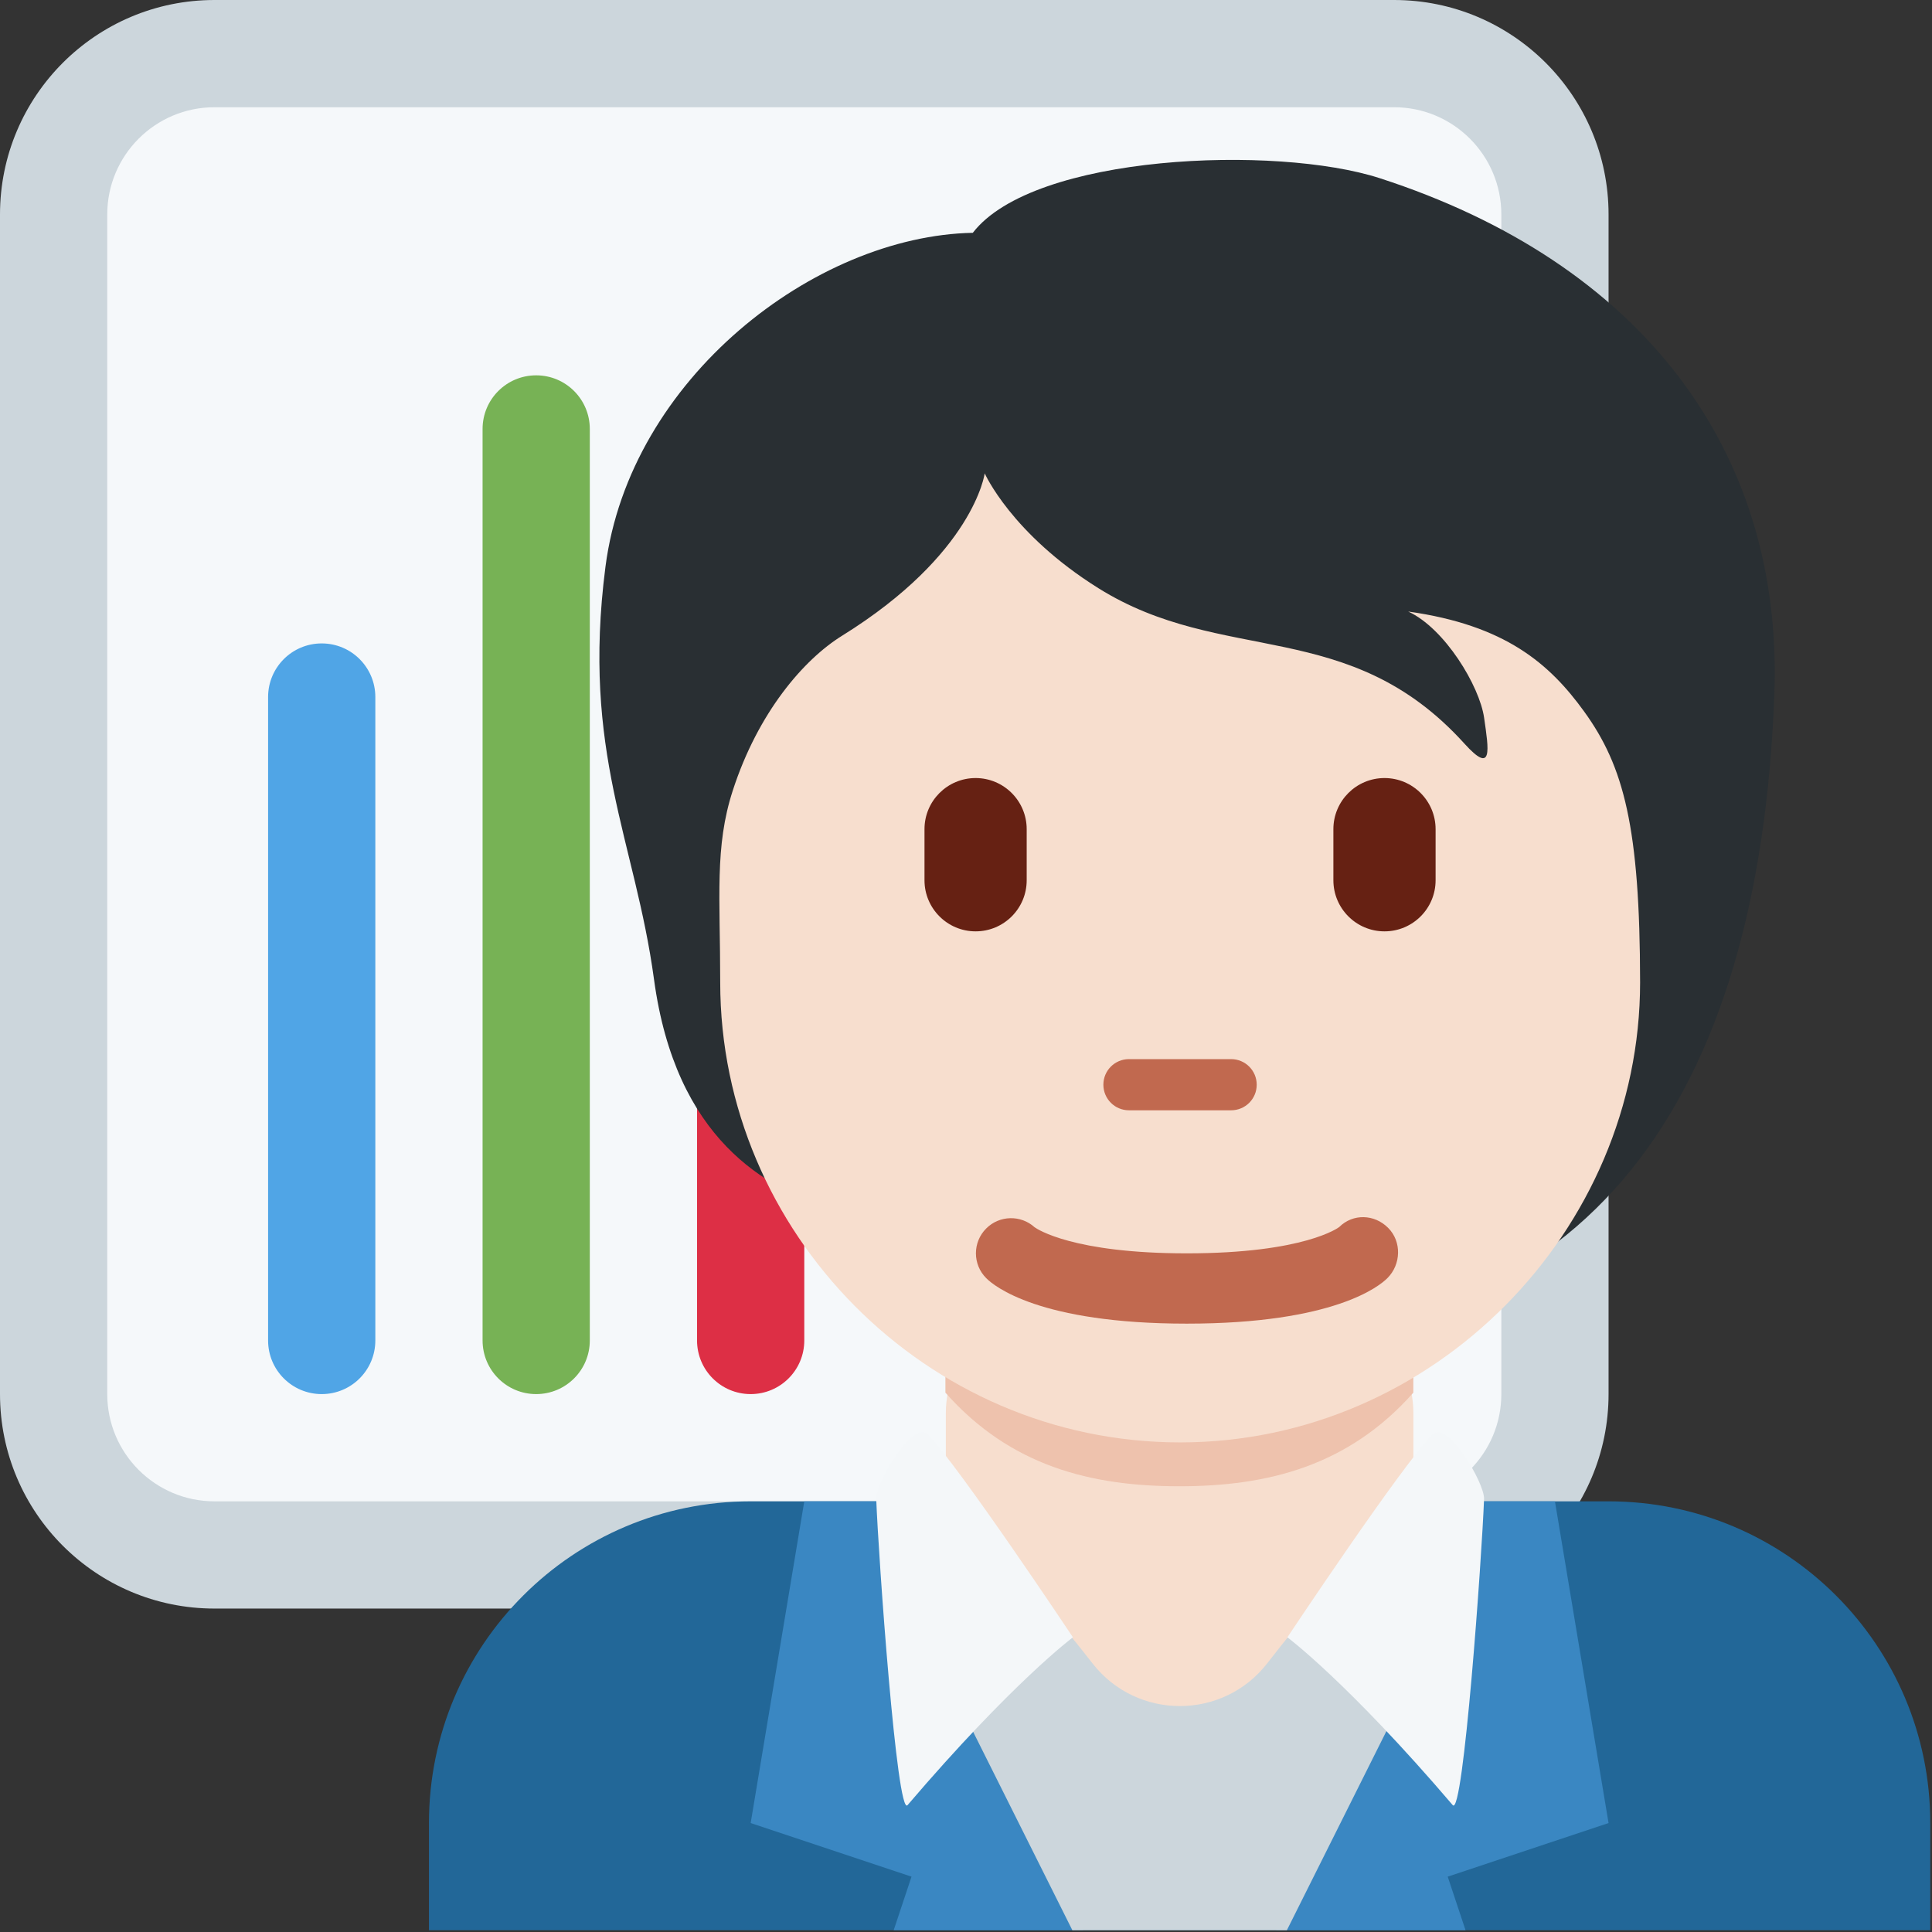 <?xml version="1.0" encoding="UTF-8"?> <svg xmlns="http://www.w3.org/2000/svg" width="114" height="114" viewBox="0 0 114 114" fill="none"><rect x="0" y="0" width="114" height="114" fill="#333333" stroke="none"/> <path d="M94.915 82.26C94.915 89.249 89.249 94.915 82.26 94.915H12.655C5.666 94.915 0 89.249 0 82.26V12.655C0 5.666 5.666 0 12.655 0H82.26C89.249 0 94.915 5.666 94.915 12.655V82.26Z" fill="#CCD6DC"></path> <path d="M88.588 82.26C88.588 85.753 85.753 88.588 82.26 88.588H12.655C9.162 88.588 6.328 85.753 6.328 82.26V12.655C6.328 9.162 9.162 6.328 12.655 6.328H82.26C85.753 6.328 88.588 9.162 88.588 12.655V82.26Z" fill="#F5F8FA"></path> <path d="M18.983 82.26C17.233 82.26 15.819 80.843 15.819 79.096V41.13C15.819 39.383 17.233 37.966 18.983 37.966C20.733 37.966 22.147 39.383 22.147 41.13V79.096C22.147 80.843 20.733 82.26 18.983 82.26Z" fill="#50A5E6"></path> <path d="M31.638 82.26C29.889 82.26 28.475 80.843 28.475 79.096V25.311C28.475 23.564 29.889 22.147 31.638 22.147C33.388 22.147 34.802 23.564 34.802 25.311V79.096C34.802 80.843 33.388 82.26 31.638 82.26Z" fill="#77B255"></path> <path d="M44.294 82.26C42.544 82.26 41.13 80.843 41.13 79.096V56.949C41.13 55.203 42.544 53.785 44.294 53.785C46.043 53.785 47.458 55.203 47.458 56.949V79.096C47.458 80.843 46.043 82.26 44.294 82.26Z" fill="#DD2F45"></path> <path d="M113.898 113.898V107.571C113.898 97.086 105.403 88.588 94.915 88.588H44.294C33.812 88.588 25.311 97.086 25.311 107.571V113.898H113.898Z" fill="#226798"></path> <path d="M52.732 113.898H63.91L53.785 88.588H47.458L44.294 107.571L53.785 110.734L52.732 113.898ZM86.477 113.898H75.299L85.424 88.588H91.751L94.915 107.571L85.424 110.734L86.477 113.898Z" fill="#3A87C2"></path> <path d="M75.932 113.898L85.424 94.915H53.785L63.277 113.898H75.932Z" fill="#CCD6DC"></path> <path d="M57.965 90.736C60.119 92.789 62.454 95.573 64.466 98.152C67.086 101.512 72.17 101.506 74.781 98.139C76.78 95.561 79.099 92.783 81.248 90.736C82.586 89.461 83.399 87.73 83.399 85.883V83.405C83.399 79.786 80.463 76.85 76.843 76.85H62.366C58.746 76.85 55.81 79.786 55.81 83.405V85.879C55.81 87.73 56.623 89.461 57.965 90.736Z" fill="#F7DECE"></path> <path d="M55.785 82.175C59.632 86.522 64.403 87.699 69.592 87.699C74.777 87.699 79.548 86.519 83.396 82.175V71.13H55.782L55.785 82.175Z" fill="#EEC2AD"></path> <path d="M81.409 10.513C75.319 8.542 60.986 9.08 57.402 13.737C48.087 13.918 37.159 22.337 35.726 33.442C34.309 44.436 37.469 49.539 38.593 57.806C39.868 67.171 45.132 70.168 49.34 71.421C55.396 79.422 61.834 79.08 72.645 79.08C93.754 79.08 103.809 64.957 104.698 40.965C105.236 26.459 96.722 15.468 81.409 10.513Z" fill="#292F33"></path> <path d="M93.482 41.994C91.438 39.165 88.825 36.887 83.092 36.084C85.243 37.068 87.303 40.472 87.572 42.354C87.841 44.237 88.11 45.759 86.408 43.876C79.59 36.34 72.164 39.308 64.808 34.704C59.67 31.49 58.104 27.93 58.104 27.93C58.104 27.93 57.478 32.676 49.685 37.514C47.426 38.915 44.73 42.038 43.237 46.651C42.161 49.967 42.497 52.922 42.497 57.971C42.497 72.715 54.649 85.111 69.636 85.111C84.623 85.111 96.776 72.604 96.776 57.971C96.769 48.802 95.811 45.218 93.482 41.994Z" fill="#F7DECE"></path> <path d="M72.645 65.514H66.615C65.783 65.514 65.106 64.84 65.106 64.005C65.106 63.169 65.779 62.495 66.615 62.495H72.645C73.477 62.495 74.154 63.169 74.154 64.005C74.154 64.84 73.48 65.514 72.645 65.514Z" fill="#C1694F"></path> <path d="M57.566 54.956C55.902 54.956 54.551 53.605 54.551 51.941V48.926C54.551 47.261 55.902 45.91 57.566 45.91C59.23 45.91 60.581 47.261 60.581 48.926V51.941C60.581 53.608 59.233 54.956 57.566 54.956ZM81.694 54.956C80.029 54.956 78.678 53.605 78.678 51.941V48.926C78.678 47.261 80.029 45.91 81.694 45.91C83.358 45.91 84.709 47.261 84.709 48.926V51.941C84.709 53.608 83.358 54.956 81.694 54.956Z" fill="#662113"></path> <path d="M70.028 78.103C61.315 78.103 58.639 75.872 58.193 75.419C57.383 74.61 57.383 73.297 58.193 72.487C58.977 71.702 60.236 71.68 61.046 72.414C61.211 72.531 63.327 73.955 70.028 73.955C76.989 73.955 79.001 72.42 79.02 72.404C79.83 71.598 81.099 71.636 81.909 72.452C82.719 73.262 82.674 74.613 81.864 75.419C81.415 75.872 78.742 78.103 70.028 78.103Z" fill="#C1694F"></path> <path d="M84.535 84.633C82.741 86.423 75.964 96.611 75.964 96.611C75.964 96.611 79.529 99.265 85.721 106.514C86.344 107.241 87.439 91.881 87.569 88.451C87.604 87.493 85.392 83.775 84.535 84.633ZM54.738 84.633C56.528 86.423 63.309 96.611 63.309 96.611C63.309 96.611 59.743 99.265 53.551 106.514C52.928 107.241 51.833 91.881 51.703 88.451C51.666 87.493 53.877 83.775 54.738 84.633Z" fill="#F4F7F9"></path> </svg> 